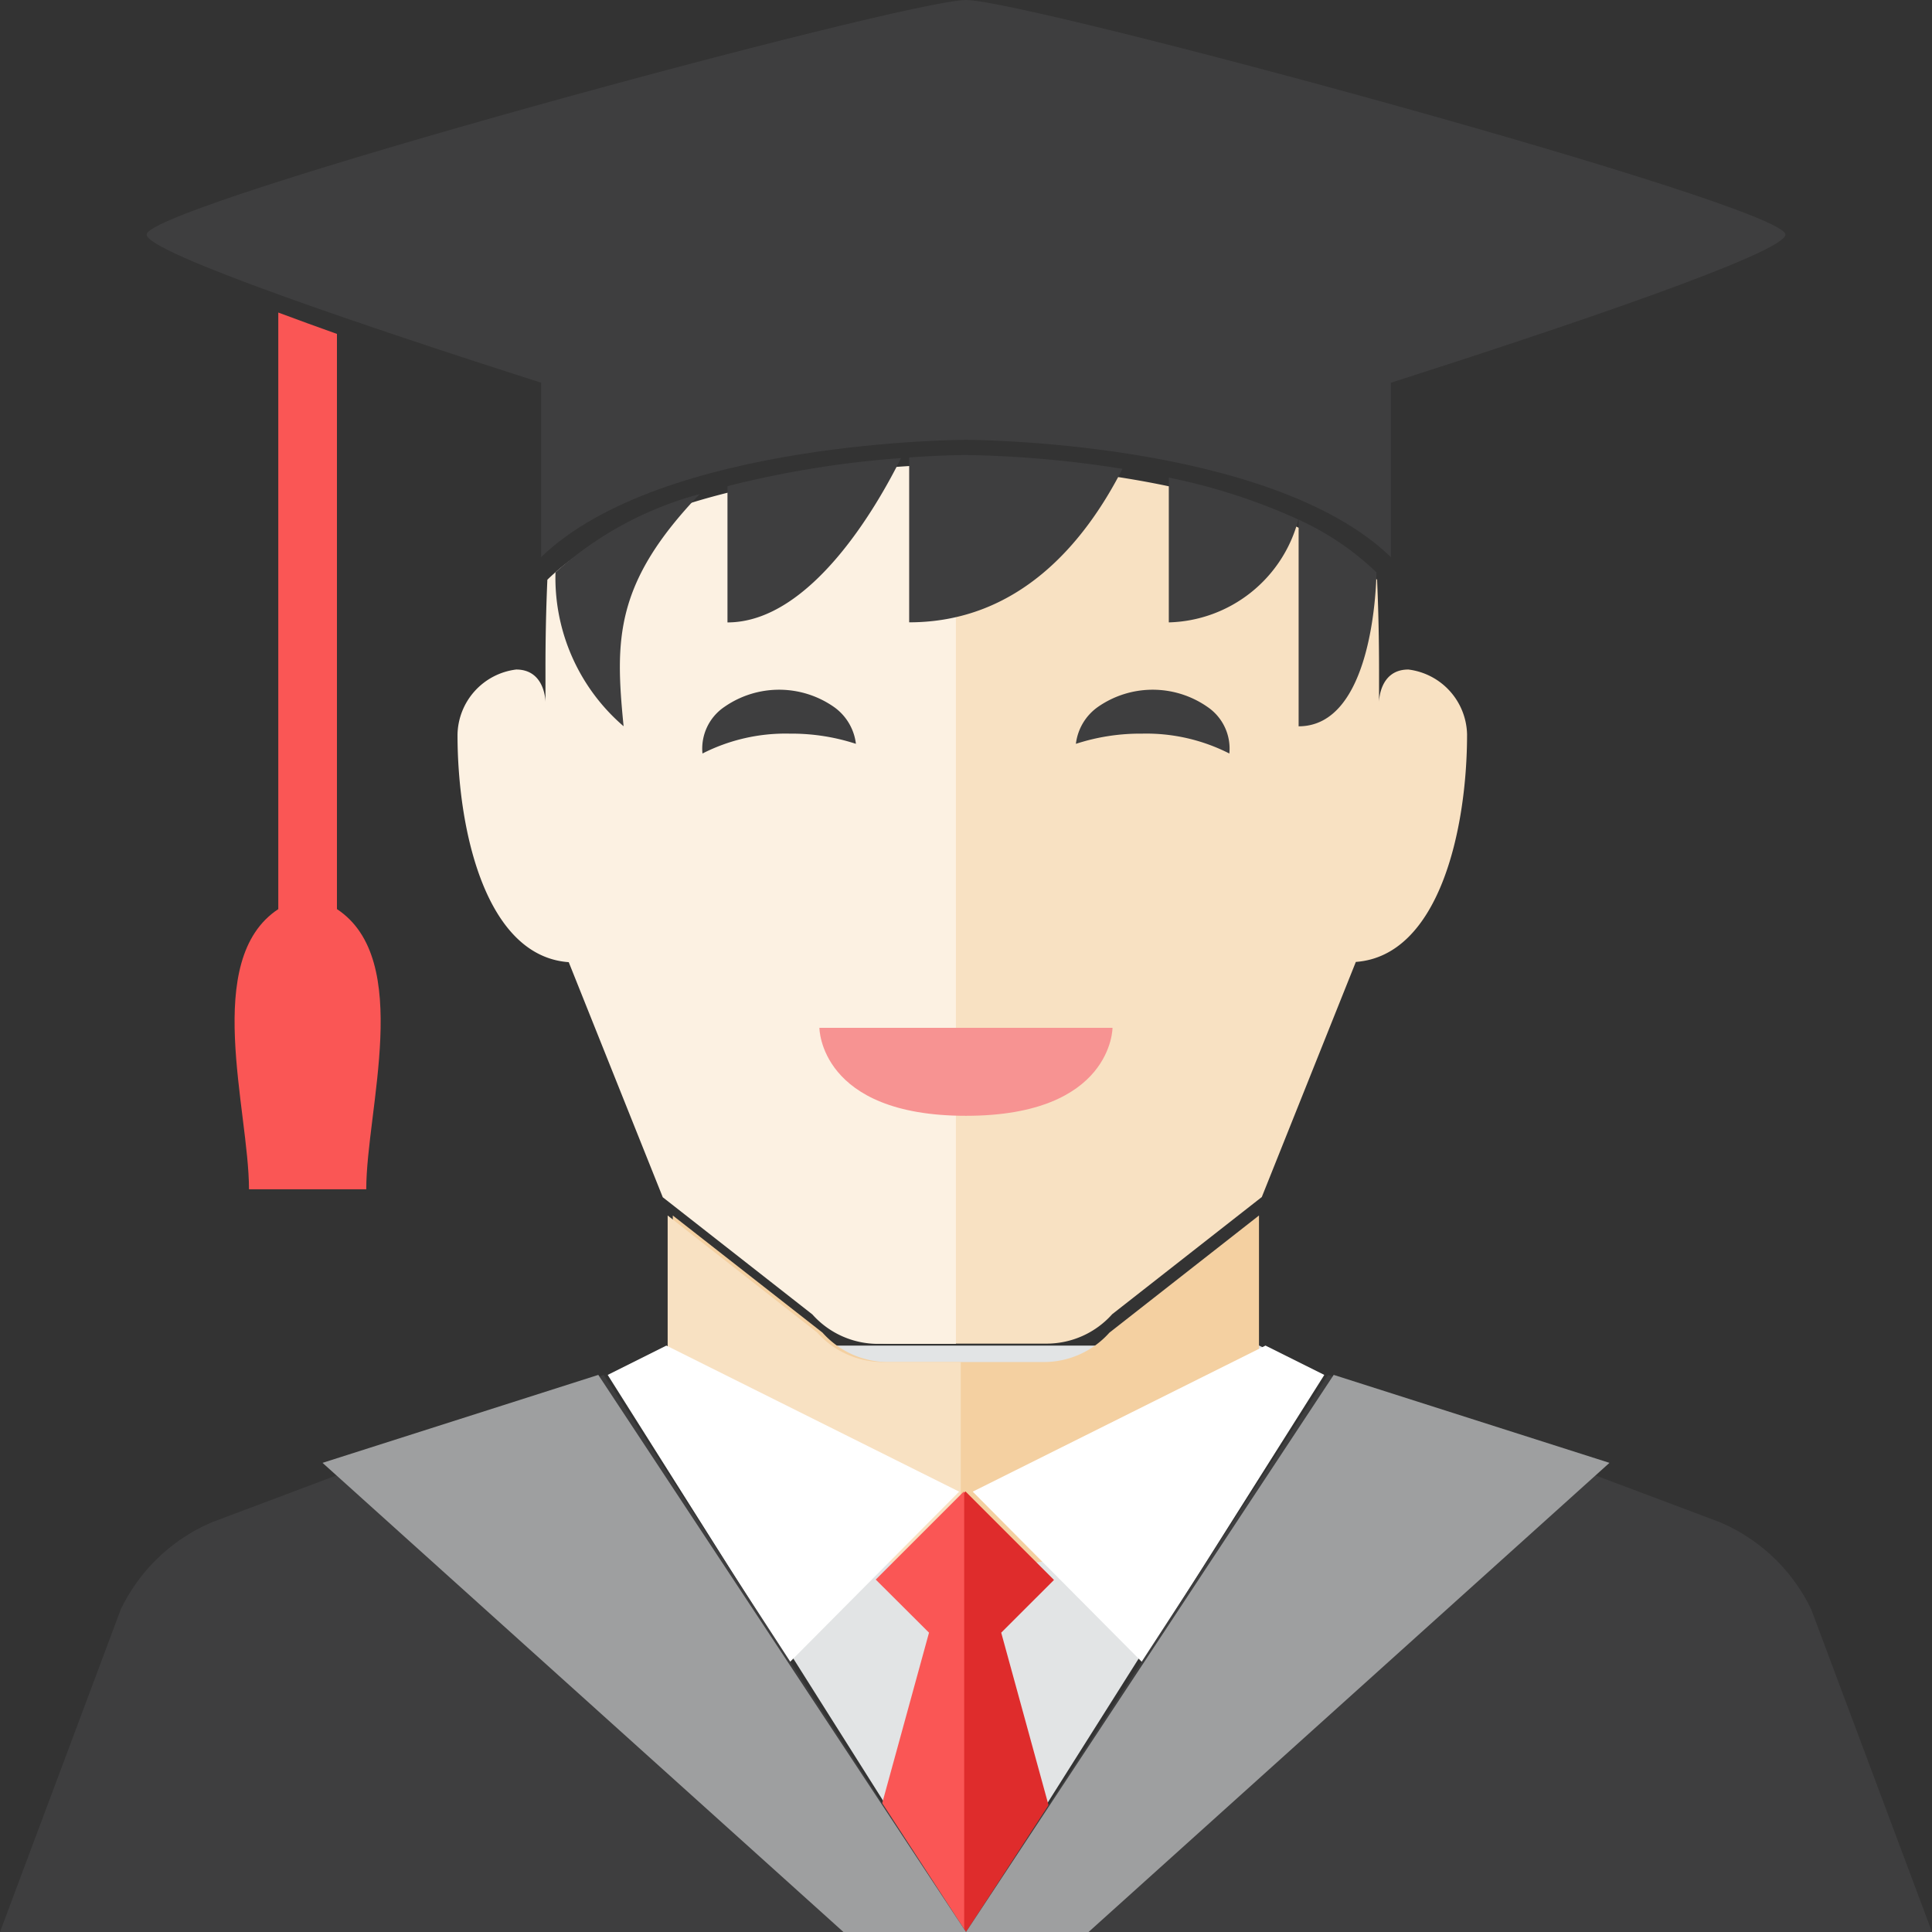 <svg xmlns="http://www.w3.org/2000/svg" width="63.279" height="63.279" viewBox="0 0 63.279 63.279">
  <rect x="0" y="0" width="63.279" height="63.279" fill="#333333" stroke="none"/>
  <g id="Group_40585" data-name="Group 40585" transform="translate(-23 -23)">
    <path id="Path_39447" data-name="Path 39447" d="M66.049,67.957,64.128,67H44.921L43,67.957l11.525,18.25Z" transform="translate(0.115 0.072)" fill="#e2e4e5"/>
    <path id="Path_39448" data-name="Path 39448" d="M68.851,44.723c-.96,0-.96,1.067-.96,1.067V44.723q0-1.471-.064-2.941C63.944,38,54.445,38,54.445,38s-9.5,0-13.381,3.782Q41,43.251,41,44.723V52.4l3.841,9.6,4.9,3.838a2.88,2.88,0,0,0,2.151.964H57a2.88,2.88,0,0,0,2.151-.964l4.9-3.838,3.08-7.7c2.723-.2,3.643-4.326,3.643-7.451A2.19,2.19,0,0,0,68.851,44.723Z" transform="translate(0.277 0.206)" fill="#f8e1c2"/>
    <path id="Path_39449" data-name="Path 39449" d="M40.881,44.723V45.79s0-1.067-.96-1.067A2.19,2.19,0,0,0,38,46.857c0,3.124.92,7.255,3.643,7.451l3.08,7.7,4.9,3.838a2.88,2.88,0,0,0,2.151.964h2.55V38s-9.5,0-13.381,3.782Q40.879,43.251,40.881,44.723Z" transform="translate(-0.015 0.206)" fill="#fcf1e2"/>
    <path id="Path_39450" data-name="Path 39450" d="M50,57h9.6s0,2.881-4.8,2.881S50,57,50,57Z" transform="translate(-0.162 -0.335)" fill="#f79392"/>
    <path id="Path_39451" data-name="Path 39451" d="M60.406,47.263a5.991,5.991,0,0,1,2.863.651,1.649,1.649,0,0,0-.718-1.527,3.137,3.137,0,0,0-3.585,0,1.729,1.729,0,0,0-.723,1.21,6.788,6.788,0,0,1,2.164-.334Zm-11.531,0a5.991,5.991,0,0,0-2.863.651,1.649,1.649,0,0,1,.718-1.527,3.137,3.137,0,0,1,3.585,0,1.729,1.729,0,0,1,.723,1.21A6.788,6.788,0,0,0,48.874,47.263Z" transform="translate(-0.004 -0.234)" fill="#3e3e3f"/>
    <path id="Path_39452" data-name="Path 39452" d="M57.154,67.8h-5.1a2.88,2.88,0,0,1-2.151-.964L45,63v4.322s0,7.2,9.6,7.2,9.6-7.2,9.6-7.2V63l-4.9,3.838A2.88,2.88,0,0,1,57.154,67.8Z" transform="translate(0.036 -0.189)" fill="#f4d0a1"/>
    <g id="Group_334" data-name="Group 334" transform="translate(41.194 37.903)">
      <path id="Path_39453" data-name="Path 39453" d="M54.445,38s-.728,0-1.861.08v5.4c3.572,0,5.735-2.578,6.986-5.027A35.921,35.921,0,0,0,54.445,38Zm-8.721,1.279A11.537,11.537,0,0,0,41,41.842a6.409,6.409,0,0,0,2.231,5.042C42.949,44.045,42.933,42.195,45.724,39.279Zm.909-.259v4.463c2.751,0,4.945-3.893,5.684-5.382A32.716,32.716,0,0,0,46.633,39.02Zm18.707,1.1v6.766c2.389,0,2.541-4.476,2.55-5.042A9.118,9.118,0,0,0,65.34,40.118ZM61.088,38.74v4.742a4.506,4.506,0,0,0,4.243-3.369A19.55,19.55,0,0,0,61.088,38.74Z" transform="translate(-41 -38)" fill="#3e3e3f"/>
    </g>
    <path id="Path_39454" data-name="Path 39454" d="M49.9,66.835,45,63v4.322s0,7.2,9.6,7.2V67.8h-2.55A2.88,2.88,0,0,1,49.9,66.835Z" transform="translate(-0.132 -0.189)" fill="#f8e1c2"/>
    <path id="Path_39455" data-name="Path 39455" d="M34.353,52.639V33.8q-.963-.343-1.921-.7V52.639c-2.507,1.652-.96,6.579-.96,9.176h3.841c0-2.6,1.547-7.525-.96-9.176Z" transform="translate(-0.317 0.137)" fill="#fa5655"/>
    <path id="Path_39456" data-name="Path 39456" d="M81.676,30.683c0-.96-24.85-7.683-26.838-7.683S28,29.723,28,30.683c0,.6,7.387,3.08,12.922,4.853v5.711c3.976-3.841,13.916-3.841,13.916-3.841s9.94,0,13.916,3.841V35.536c5.535-1.773,12.922-4.253,12.922-4.853Z" transform="translate(-0.198 0)" fill="#3e3e3f"/>
    <path id="Path_39457" data-name="Path 39457" d="M66.491,68.017l.034-.057L64.6,67l-9.589,4.784,5.563,5.6Z" transform="translate(-0.151 0.072)" fill="#fff"/>
    <path id="Path_39458" data-name="Path 39458" d="M58.683,86.4l-2.688-9.8,1.728-1.727-2.9-2.9-2.879,2.879L53.69,76.6,51,86.4Z" transform="translate(-0.202 -0.125)" fill="#df2c2c"/>
    <path id="Path_39459" data-name="Path 39459" d="M54.842,86.4V72l-.018-.018-2.879,2.879L53.69,76.6,51,86.4Z" transform="translate(-0.262 -0.125)" fill="#fa5655"/>
    <path id="Path_39460" data-name="Path 39460" d="M43.034,68.017,43,67.96,44.921,67l9.589,4.784-5.563,5.6Z" transform="translate(-0.095 0.072)" fill="#fff"/>
    <path id="Path_39461" data-name="Path 39461" d="M23,86.247l3.955-10.564a5.857,5.857,0,0,1,3.009-2.865L42.775,68,54.64,86.247Zm63.279,0L82.324,75.683a5.857,5.857,0,0,0-3.009-2.865L66.5,68,54.64,86.247Z" transform="translate(0 0.032)" fill="#3e3e3f"/>
    <path id="Path_39462" data-name="Path 39462" d="M55.076,86.247,43.032,68,34,70.881,51.061,86.247Zm0,0L67.119,68l9.032,2.881L59.09,86.247Z" transform="translate(-0.436 0.032)" fill="#9e9fa0"/>
  </g>
</svg>

